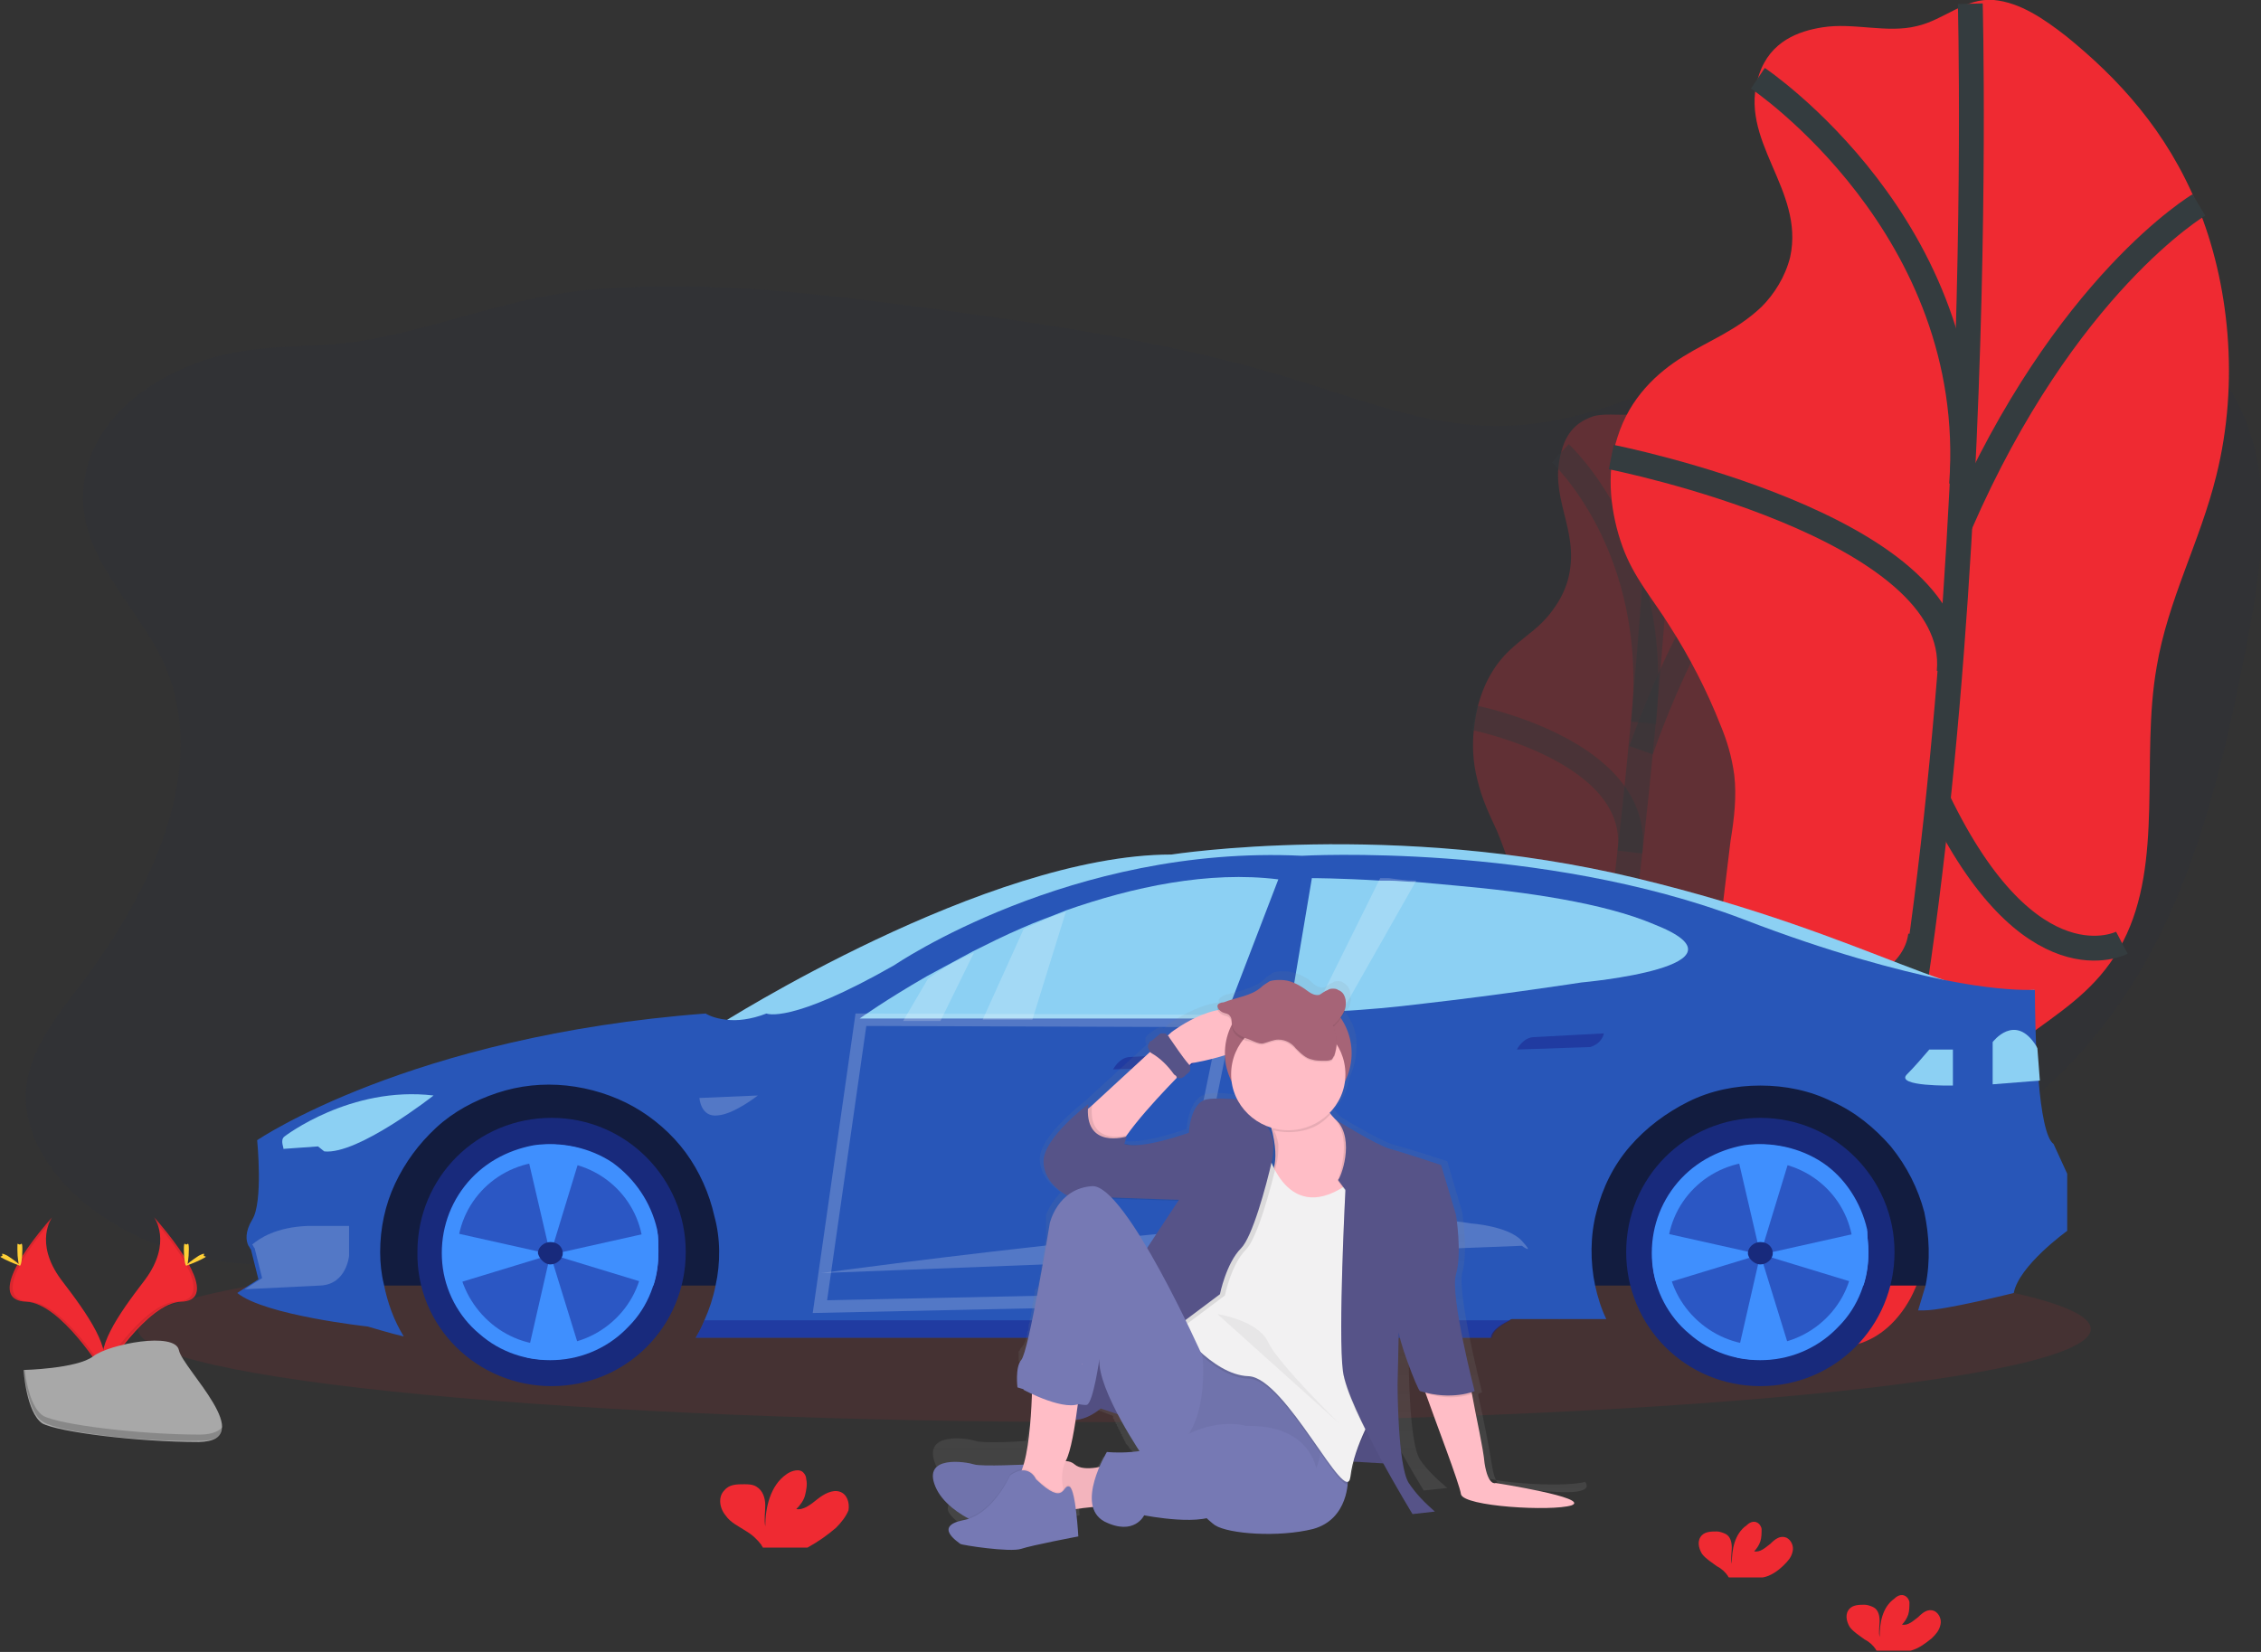 <?xml version="1.0" encoding="UTF-8"?>
<!-- Generator: Adobe Illustrator 22.1.0, SVG Export Plug-In . SVG Version: 6.00 Build 0)  -->
<svg version="1.1" id="Слой_1" xmlns="http://www.w3.org/2000/svg" xmlns:xlink="http://www.w3.org/1999/xlink" x="0px" y="0px" width="182px" height="133px" viewBox="0 0 182 133" style="enable-background:new 0 0 182 133;" xml:space="preserve">
<rect x="0" y="0" width="182" height="133" fill="#333333" stroke="none"/>
<style type="text/css">
	.st0{opacity:0.1;fill:#1e3148;enable-background:new    ;}
	.st1{opacity:0.5;}
	.st2{opacity:0.5;fill:#EF2A32;enable-background:new    ;}
	.st3{opacity:0.5;fill:none;stroke:#343C3F;stroke-width:2;stroke-miterlimit:10;enable-background:new    ;}
	.st4{fill:#EF2A32;}
	.st5{fill:none;stroke:#343C3F;stroke-width:2;stroke-miterlimit:10;}
	.st6{opacity:0.1;fill:#EF2A32;enable-background:new    ;}
	.st7{opacity:0.1;fill:#0C0C0C;enable-background:new    ;}
	.st8{fill:#FFD037;}
	.st9{fill:#A8A8A8;}
	.st10{opacity:0.2;fill:#0C0C0C;enable-background:new    ;}
	.st11{fill:#8CD0F3;}
	.st12{opacity:0.1;fill:#8CD0F3;enable-background:new    ;}
	.st13{fill:#121C3F;}
	.st14{fill:#2856B8;}
	.st15{opacity:0.2;fill:#FFFFFF;enable-background:new    ;}
	.st16{opacity:0.5;fill:#18218A;enable-background:new    ;}
	.st17{fill:#182A7C;}
	.st18{fill:#3F8FFE;}
	.st19{opacity:0.2;fill:none;stroke:#FFFFFF;stroke-miterlimit:10;enable-background:new    ;}
	.st20{fill:url(#SVGID_1_);}
	.st21{fill:#FFBDC6;}
	.st22{fill:#A66477;}
	.st23{fill:#7679B4;}
	.st24{opacity:5.000000e-02;fill:#0C0C0C;enable-background:new    ;}
	.st25{fill:#565388;}
	.st26{fill:#F2F1F2;}
	.st27{opacity:5.000000e-02;}
</style>
<g>
	<g>
		<path class="st0" d="M13.2,53.4c3.8,8.6-1.1,18.5-6.8,26c-1.9,2.5-4,5.1-4.3,8.3c-0.3,3.8,2.3,7.4,5.4,9.7    c5.7,4.2,13.4,5.5,20.1,3.4c5.8-1.8,10.7-6,16.6-7.6c9.8-2.8,20.2,1.8,28.6,7.6c5.9,4.1,12.3,9.1,19.5,8.2c5-0.6,9.3-4.1,12.2-8.3    c1.4-2,2.6-4.3,4.7-5.6c1.2-0.8,2.6-1.2,4.1-1.5c13-2.8,26.9,4,39.7,0.5c8.7-2.4,15.6-9.2,19.9-17s6.3-16.7,8-25.5    c1.2-6.3,2.2-13-0.6-18.8c-2.9-6.1-9.6-9.8-16.3-10.5c-6.7-0.7-13.5,1.2-19.7,3.9c-7.7,3.4-15.3,8.1-23.8,8.1    c-5.8,0-11.2-2.2-16.8-3.9c-9.2-2.8-18.8-4.2-28.3-5.5c-9.1-1.2-18.4-2.4-27.5-1.6c-6.5,0.5-12.2,3-18.5,4.1    c-4.1,0.7-8.2,0.2-12.3,1.4c-5,1.5-10.1,5.1-10.4,10.8C6.4,44.9,11.1,48.8,13.2,53.4z"/>
		<g class="st1">
			<path class="st2" d="M128.3,33.5c-0.9,0.3-2.1,0.9-2.6,2.8c-1.1,3.7,1.4,6.2,0.6,10c-0.2,1-0.7,2-1.3,2.8c-1,1.4-2.1,2-3.2,3     c-1.4,1.2-2.3,2.8-2.8,4.6c-0.5,2-0.6,4-0.1,6c0.4,1.7,1,2.9,1.6,4.2c0.7,1.7,1.3,3.5,1.7,5.3c0.2,0.9,0.3,1.8,0.4,2.7     c0,1.1-0.2,2.4-0.3,3.6l-1.6,10.8c-0.2,1.4-0.4,2.9-0.4,4.3c0,1.6,0.2,2.9,0.5,4.3c0.6,2.9,1.1,5.8,2.4,7.3     c1.3,1.5,3.4,1,4.7-2.1c1.2-2.9,1.3-6.8,2.4-10c1.7-4.9,5.2-5.6,7.1-10.3c1.8-4.5,1.3-10.1,2.2-15.2c0.7-3.7,2.1-7.1,2.9-10.7     c1.2-5.3,1.1-10.7,0.1-14.7c-1-4-2.7-6.8-4.6-8.9c-0.8-0.9-1.7-1.7-2.7-1.8c-1.1-0.1-2,1.3-3.1,1.7     C130.8,33.6,129.5,33.2,128.3,33.5z"/>
			<path class="st3" d="M134.1,31.8c0,0-1.8,46.7-9.5,74.2"/>
			<path class="st3" d="M125.6,36.5c0,0,8.2,7.5,6.7,21.7"/>
			<path class="st3" d="M118.7,57.8c0,0,13.5,2.7,12.5,10.8"/>
			<path class="st3" d="M142.4,42.1c0,0-5.5,4.8-10.3,18.3"/>
			<path class="st3" d="M137.1,82.9c0,0-3.7,2.9-6.7-7.3"/>
			<path class="st3" d="M121,88.8c0,0,7.6-1,8.3-5.7"/>
		</g>
		<path class="st4" d="M146.7,2.2c-1.9,0.3-4.2,1.1-5.1,3.8c-1.8,5.3,3.7,9.2,2.5,14.7c-0.4,1.6-1.3,3-2.3,4c-2,1.9-4.2,2.7-6.3,4    c-2.1,1.3-4.3,3.3-5.3,6.5c-1,3-0.5,6.3,0.4,8.8s2.5,4.3,3.8,6.4c1.6,2.5,3,5.2,4.1,8c0.5,1.2,0.9,2.5,1.1,4    c0.2,1.7,0,3.5-0.3,5.3l-1.9,15.7c-0.3,2.1-0.5,4.2-0.4,6.2c0.2,2.3,0.9,4.4,1.5,6.3c1.5,4.3,3,8.7,5.8,11.1    c2.8,2.4,7.1,1.9,9.5-2.5c2.2-4.2,1.8-9.9,3.7-14.4c3-7.1,10-7.6,13.4-14.3c3.3-6.4,1.4-14.7,2.7-22.1c0.9-5.4,3.5-10.1,4.8-15.4    c1.9-7.6,1-15.6-1.5-21.7s-6.4-10.3-10.6-13.7c-1.8-1.4-3.7-2.7-5.8-2.9c-2.3-0.2-4,1.6-6.2,2.1C151.9,2.7,149.2,1.8,146.7,2.2z"/>
		<path class="st5" d="M158.6,0.3c0,0,1.8,68.6-10.9,108.2"/>
		<path class="st5" d="M141.5,6.3c0,0,17.9,12,16.4,32.7"/>
		<path class="st5" d="M129.7,36.8c0,0,28.3,5.6,27.2,17.3"/>
		<path class="st5" d="M177,16.5c0,0-10.8,6.4-19.2,25.7"/>
		<path class="st5" d="M170.8,75.9c0,0-7.4,3.9-14.8-11.5"/>
		<path class="st5" d="M138.1,82.8c0,0,15.6-0.6,16.5-7.5"/>
		<path class="st6" d="M89.7,114.5c43.4,0,78.6-3.4,78.6-7.5c0-4.1-35.2-7.5-78.6-7.5c-43.4,0-78.6,3.4-78.6,7.5    C11.1,111.1,46.3,114.5,89.7,114.5z"/>
		<path class="st4" d="M12.4,98c0,0,1.5,2-0.7,5c-2.3,3-4.1,5.6-3.3,7.5c0,0,3.4-5.6,6.2-5.7C17.2,104.7,15.4,101.4,12.4,98z"/>
		<path class="st7" d="M12.4,98c0.1,0.2,0.2,0.4,0.3,0.6c2.7,3.2,4.1,6.1,1.5,6.2c-2.4,0.1-5.3,4.4-6,5.5c0,0.1,0.1,0.2,0.1,0.2    c0,0,3.4-5.6,6.2-5.7C17.2,104.7,15.4,101.4,12.4,98z"/>
		<path class="st8" d="M15.2,100.6c0,0.7-0.1,1.3-0.2,1.3c-0.1,0-0.2-0.6-0.2-1.3c0-0.7,0.1-0.4,0.2-0.4    C15.1,100.2,15.2,99.9,15.2,100.6z"/>
		<path class="st8" d="M16.2,101.4c-0.6,0.3-1.2,0.5-1.2,0.5c0-0.1,0.4-0.4,1-0.8c0.6-0.3,0.4-0.1,0.4,0    C16.5,101.2,16.8,101.1,16.2,101.4z"/>
		<path class="st4" d="M4.2,98c0,0-1.5,2,0.7,5c2.3,3,4.1,5.6,3.4,7.5c0,0-3.4-5.6-6.2-5.7C-0.6,104.7,1.2,101.4,4.2,98z"/>
		<path class="st7" d="M4.2,98c-0.1,0.2-0.2,0.4-0.3,0.6c-2.7,3.2-4.1,6.1-1.5,6.2c2.4,0.1,5.3,4.4,6,5.5c0,0.1-0.1,0.2-0.1,0.2    c0,0-3.4-5.6-6.2-5.7C-0.6,104.7,1.2,101.4,4.2,98z"/>
		<path class="st8" d="M1.4,100.6c0,0.7,0.1,1.3,0.2,1.3c0.1,0,0.2-0.6,0.2-1.3c0-0.7-0.1-0.4-0.2-0.4C1.4,100.2,1.4,99.9,1.4,100.6    z"/>
		<path class="st8" d="M0.4,101.4c0.6,0.3,1.2,0.5,1.2,0.5c0-0.1-0.4-0.4-1-0.8c-0.6-0.3-0.4-0.1-0.4,0    C0.1,101.2-0.2,101.1,0.4,101.4z"/>
		<path class="st9" d="M1.9,110.3c0,0,4.3-0.1,5.6-1.1s6.6-2,6.9-0.5c0.3,1.5,6.5,7.3,1.6,7.4c-4.9,0-11.3-0.8-12.6-1.5    C2.1,113.7,1.9,110.3,1.9,110.3z"/>
		<path class="st10" d="M16.1,115.5c-4.9,0-11.3-0.8-12.6-1.5c-1-0.6-1.4-2.7-1.5-3.7H1.9c0,0,0.3,3.5,1.6,4.2    c1.3,0.8,7.7,1.6,12.6,1.5c1.4,0,1.9-0.5,1.9-1.2C17.7,115.2,17.1,115.5,16.1,115.5z"/>
		<path class="st11" d="M57.9,82.5c0,0,21.5-13.7,36.4-13.7c0,0,17.9-2.8,37.4,1.9c19.5,4.7,26.7,10.8,32.1,9l-22.7,0.7L57.9,82.5z"/>
		<path class="st12" d="M57.9,82.5c0,0,21.5-13.7,36.4-13.7c0,0,17.9-2.8,37.4,1.9c19.5,4.7,26.7,10.8,32.1,9l-22.7,0.7L57.9,82.5z"/>
		<path class="st13" d="M159.5,103.5H28l3.6-14.4L54,83.1l105.5,2.8V103.5z"/>
		<path class="st14" d="M166.4,94.5v4.6c0,0-3.9,2.8-4.3,5c0,0-5.6,1.4-7.2,1.4c-0.1,0-0.3,0-0.5,0c0.2-0.7,0.4-1.3,0.6-2    c0.4-2,0.3-4-0.1-5.9c-0.5-1.9-1.4-3.7-2.7-5.3c-1.3-1.5-2.9-2.8-4.7-3.6c-1.8-0.9-3.8-1.3-5.8-1.3c-2,0-4,0.4-5.8,1.3    c-1.8,0.9-3.4,2.1-4.7,3.6c-1.3,1.5-2.2,3.3-2.7,5.3c-0.5,1.9-0.5,4-0.1,5.9c0.2,0.9,0.5,1.9,0.9,2.7h-7.6c0,0-0.1,0-0.2,0.1    c-0.4,0.2-1.4,0.7-1.5,1.4H57.3l-1.3,0c0.3-0.5,0.5-0.9,0.7-1.4c0.4-0.9,0.7-1.8,0.9-2.8c0.4-1.8,0.4-3.8-0.1-5.6    c-0.4-1.8-1.2-3.6-2.3-5.1c-1.1-1.5-2.6-2.8-4.2-3.7s-3.5-1.5-5.4-1.7c-1.9-0.2-3.8,0-5.6,0.6c-1.8,0.6-3.5,1.5-4.9,2.8    c-1.4,1.3-2.5,2.8-3.3,4.5c-0.8,1.7-1.2,3.6-1.2,5.5c0,0.9,0.1,1.8,0.3,2.6c0.3,1.5,0.8,2.9,1.6,4.2c-0.9-0.2-2.9-0.8-2.9-0.8    s-8.3-0.9-10.5-2.7l0.3-0.2l1.4-0.9l-0.6-2.4c-0.1-0.1-0.1-0.2-0.2-0.3c-0.2-0.4-0.3-1.1,0.3-2.1c0.9-1.4,0.4-6.4,0.4-6.4    S33,83.4,56.8,81.6c0,0,0.6,0.4,1.7,0.5c0.8,0.1,1.9,0,3.2-0.5c0,0,1.9,0.9,10.3-3.9c0,0,14.2-9.7,32.8-8.8c0,0,19.2-1.1,35.5,5.1    c7,2.7,12.4,4.1,16.2,4.9c3.5,0.7,5.7,0.8,6.7,0.8h0c0.3,0,0.5,0,0.6,0h0c0,0,0,2.1,0.1,4.6v0c0,0.9,0.1,1.8,0.2,2.7V87    c0.2,2.5,0.6,4.7,1.2,5.1L166.4,94.5z"/>
		<path class="st11" d="M22.9,91.5c0,0,5.3-4.1,12-3.3c0,0-6.1,4.8-8.8,4.5l-0.5-0.4l-2.8,0.2C22.9,92.5,22.5,91.8,22.9,91.5z"/>
		<path class="st15" d="M28.1,98.7v2.4c0,0-0.2,2.3-2.3,2.4l-6.1,0.3l1.4-0.9l-0.6-2.4c-0.1-0.1-0.1-0.2-0.2-0.3    c0.6-0.5,1.9-1.4,4.5-1.5L28.1,98.7z"/>
		<path class="st15" d="M56.3,88.4l4.7-0.2c0,0-1.9,1.5-3.2,1.6C56.4,90,56.3,88.4,56.3,88.4z"/>
		<path class="st15" d="M66.1,102.5c0,0,42.1-5.8,52.3-4c0,0,3,0.2,4.1,1.4c1.1,1.2,0,0.4,0,0.4L66.1,102.5z"/>
		<path class="st16" d="M89.6,86.1c0,0,0.5-1,1.4-1l5.6-0.3c0,0-0.1,0.8-1.1,1.1L89.6,86.1z"/>
		<path class="st16" d="M122.1,84.5c0,0,0.5-1,1.4-1l5.6-0.3c0,0-0.1,0.8-1.1,1.1L122.1,84.5z"/>
		<path class="st11" d="M102.9,70.8l-4.3,11.2l-15.5,0h-4h-3.5h-3h-3.4c0,0,2.1-1.5,5.4-3.4c1.1-0.6,2.4-1.3,3.7-2    c1.2-0.6,2.6-1.3,4-1.9c1.1-0.5,2.3-0.9,3.5-1.4C91.2,71.4,97.3,70.1,102.9,70.8z"/>
		<path class="st11" d="M127.3,79.1c0,0-6.5,1-12.7,1.7c-2.4,0.3-4.7,0.5-6.6,0.6l-0.3,0c-0.7,0-1.4,0.1-2,0.1c-0.9,0-1.6,0-1.9-0.1    l1.8-10.7c0,0,2.2,0,5.5,0.2l0.7,0c0.7,0,1.4,0.1,2.1,0.1c1.1,0.1,2.2,0.2,3.3,0.3c5.6,0.5,11.9,1.4,15.9,3.1    C141.8,77.8,127.3,79.1,127.3,79.1z"/>
		<path class="st11" d="M157.2,84.5v2.9c0,0-4.7,0.1-3.7-0.9c0.6-0.6,1.2-1.3,1.8-2L157.2,84.5z"/>
		<path class="st11" d="M164.2,87l-3.8,0.3v-3.4c0,0,1.8-2.4,3.5,0.3l0.1,0.2L164.2,87z"/>
		<path class="st17" d="M44.4,111.6c6,0,10.8-4.8,10.8-10.8c0-5.9-4.8-10.8-10.8-10.8s-10.8,4.8-10.8,10.8    C33.5,106.8,38.4,111.6,44.4,111.6z"/>
		<path class="st18" d="M53,100.8c0,2.2-0.8,4.4-2.4,6c-1.5,1.6-3.6,2.6-5.9,2.7c-2.2,0.1-4.4-0.6-6.1-2.1c-1.7-1.4-2.8-3.5-3-5.7    c-0.2-2.2,0.4-4.4,1.8-6.2c1.4-1.8,3.4-2.9,5.6-3.3c2.2-0.3,4.5,0.2,6.3,1.4c1.8,1.3,3.1,3.2,3.6,5.4C53,99.6,53,100.2,53,100.8z"/>
		<path class="st16" d="M44.3,108.3c4.1,0,7.5-3.3,7.5-7.4c0-4.1-3.3-7.4-7.5-7.4s-7.5,3.3-7.5,7.4    C36.9,104.9,40.2,108.3,44.3,108.3z"/>
		<path class="st18" d="M46.8,92.5v0.3l-2.5,8.2l-2-8.6C43.8,92,45.4,92.1,46.8,92.5z"/>
		<path class="st18" d="M46.8,109.1c-1.4,0.4-2.9,0.5-4.4,0.2l1.9-8.3L46.8,109.1z"/>
		<path class="st18" d="M53,100.8c0,0.9-0.1,1.8-0.4,2.7h0l-8.2-2.5l8.5-1.9C53,99.6,53,100.2,53,100.8z"/>
		<path class="st18" d="M44.4,101l-8.2,2.5h-0.1c-0.5-1.4-0.5-3-0.2-4.4L44.4,101z"/>
		<path class="st17" d="M44.3,101.8c0.5,0,1-0.4,1-0.9c0-0.5-0.4-0.9-1-0.9c-0.5,0-1,0.4-1,0.9C43.4,101.3,43.8,101.8,44.3,101.8z"/>
		<path class="st17" d="M141.7,111.6c6,0,10.8-4.8,10.8-10.8c0-5.9-4.8-10.8-10.8-10.8c-6,0-10.8,4.8-10.8,10.8    C130.9,106.8,135.7,111.6,141.7,111.6z"/>
		<path class="st18" d="M150.4,100.8c0,2.2-0.8,4.4-2.4,6c-1.5,1.6-3.6,2.6-5.9,2.7c-2.2,0.1-4.4-0.6-6.1-2.1    c-1.7-1.4-2.8-3.5-3-5.7c-0.2-2.2,0.4-4.4,1.8-6.2c1.4-1.8,3.4-2.9,5.6-3.3c2.2-0.3,4.5,0.2,6.3,1.4s3.1,3.2,3.6,5.4    C150.3,99.6,150.4,100.2,150.4,100.8z"/>
		<path class="st16" d="M141.7,108.3c4.1,0,7.5-3.3,7.5-7.4c0-4.1-3.3-7.4-7.5-7.4s-7.5,3.3-7.5,7.4    C134.2,104.9,137.6,108.3,141.7,108.3z"/>
		<path class="st18" d="M144.2,92.5v0.3l-2.5,8.2l-2-8.6C141.2,92,142.7,92.1,144.2,92.5z"/>
		<path class="st18" d="M144.2,109.1c-1.4,0.4-2.9,0.5-4.4,0.2l1.9-8.3L144.2,109.1z"/>
		<path class="st18" d="M150.4,100.8c0,0.9-0.1,1.8-0.4,2.7h0l-8.2-2.5l8.5-1.9C150.3,99.6,150.4,100.2,150.4,100.8z"/>
		<path class="st18" d="M141.7,101l-8.2,2.5h-0.1c-0.5-1.4-0.5-3-0.2-4.4L141.7,101z"/>
		<path class="st17" d="M141.7,101.8c0.5,0,1-0.4,1-0.9c0-0.5-0.4-0.9-1-0.9c-0.5,0-1,0.4-1,0.9    C140.7,101.3,141.2,101.8,141.7,101.8z"/>
		<path class="st15" d="M78.4,76.7l-2.7,5.5h-3l2-3.4C75.8,78,77,77.3,78.4,76.7z"/>
		<path class="st15" d="M85.8,73.4l-2.7,8.7h-4l3.3-7.3C83.5,74.3,84.6,73.8,85.8,73.4z"/>
		<path class="st15" d="M114,70.9l-5.9,10.4l-0.3,0c-0.7,0-1.4,0.1-2,0.1l5.3-10.7l0.7,0C112.5,70.8,113.2,70.9,114,70.9z"/>
		<path class="st19" d="M69.3,82.1L66,105.2l28.1-0.6l4.6-22.4L69.3,82.1z"/>
		<path class="st16" d="M121.6,106.3c-0.4,0.2-1.4,0.7-1.5,1.4H57.3l-1.3,0c0.3-0.5,0.5-0.9,0.7-1.4L121.6,106.3z"/>
		<path class="st4" d="M67.3,123c0.4-0.4,0.8-0.9,1-1.4c0.1-0.6-0.1-1.3-0.7-1.5c-0.6-0.2-1.3,0.2-1.8,0.6c-0.5,0.4-1.1,0.9-1.7,0.8    c0.3-0.3,0.6-0.7,0.7-1.1c0.1-0.4,0.2-0.9,0.1-1.3c0-0.2-0.1-0.4-0.2-0.5c-0.3-0.4-1-0.2-1.4,0.1c-1.3,0.9-1.7,2.7-1.7,4.2    c-0.1-0.6,0-1.2,0-1.7c0-0.6-0.2-1.2-0.7-1.5c-0.3-0.2-0.7-0.2-1-0.2c-0.6,0-1.2,0-1.6,0.5c-0.5,0.5-0.4,1.4,0.1,2    c0.4,0.6,1.1,0.9,1.7,1.3c0.5,0.3,0.9,0.7,1.2,1.1c0,0.1,0.1,0.1,0.1,0.2h3.6C65.9,124.1,66.6,123.6,67.3,123z"/>
		<path class="st4" d="M143.6,126c0.3-0.3,0.6-0.6,0.7-1.1c0.1-0.4-0.1-0.9-0.5-1.1c-0.5-0.2-0.9,0.1-1.3,0.5    c-0.4,0.3-0.8,0.7-1.3,0.6c0.2-0.2,0.4-0.5,0.5-0.8c0.1-0.3,0.1-0.7,0.1-1c0-0.1-0.1-0.3-0.2-0.4c-0.3-0.3-0.7-0.2-1,0.1    c-1,0.7-1.2,2-1.2,3.1c-0.1-0.4,0-0.9,0-1.3c0-0.4-0.1-0.9-0.5-1.1c-0.2-0.1-0.5-0.2-0.7-0.2c-0.4,0-0.9,0-1.2,0.3    c-0.4,0.4-0.3,1,0,1.5c0.3,0.4,0.8,0.7,1.2,1c0.4,0.2,0.7,0.5,0.9,0.8c0,0,0,0.1,0.1,0.1h2.7C142.5,126.9,143.1,126.5,143.6,126z"/>
		<path class="st4" d="M155.5,131.9c0.3-0.3,0.6-0.6,0.7-1.1c0.1-0.4-0.1-0.9-0.5-1.1c-0.5-0.2-0.9,0.1-1.3,0.5    c-0.4,0.3-0.8,0.7-1.3,0.6c0.2-0.2,0.4-0.5,0.5-0.8c0.1-0.3,0.1-0.7,0.1-1c0-0.1-0.1-0.3-0.2-0.4c-0.3-0.3-0.7-0.2-1,0.1    c-1,0.7-1.2,2-1.2,3.1c-0.1-0.4,0-0.9,0-1.3c0-0.4-0.1-0.9-0.5-1.1c-0.2-0.1-0.5-0.2-0.7-0.2c-0.4,0-0.9,0-1.2,0.3    c-0.4,0.4-0.3,1,0,1.5c0.3,0.4,0.8,0.7,1.2,1c0.4,0.2,0.7,0.5,0.9,0.8c0,0,0,0.1,0.1,0.1h2.7C154.5,132.7,155,132.3,155.5,131.9z"/>
		
			<linearGradient id="SVGID_1_" gradientUnits="userSpaceOnUse" x1="100.958" y1="8.797" x2="100.958" y2="55.853" gradientTransform="matrix(1 0 0 -1 0 134)">
			<stop offset="0" style="stop-color:#808080;stop-opacity:0.25"/>
			<stop offset="0.54" style="stop-color:#808080;stop-opacity:0.12"/>
			<stop offset="1" style="stop-color:#808080;stop-opacity:0.1"/>
		</linearGradient>
		<path class="st20" d="M121,119.6c0,0-0.6,0.3-0.9-1.6c-0.2-1.3-0.7-3.9-1.1-5.6l0-0.2c0.1,0,0.2-0.1,0.3-0.1c0,0-2-7.9-1.6-9.6    c0.5-1.7,0-4.9,0-4.9l-1.2-4.1c0,0-3-1-4.2-1.3c-1.2-0.3-4.4-2.3-4.4-2.3c0.1,0.1,0.1,0.1,0.2,0.2l-0.1-0.1    c-0.2-0.2-0.5-0.5-0.6-0.7c0.7-0.7,1.1-1.6,1.2-2.5c0.4-0.8,0.6-1.7,0.6-2.7s-0.3-1.8-0.9-2.6c0.2-0.2,0.4-0.5,0.4-0.8    c0-0.1,0.1-0.3,0-0.4c0-0.2,0-0.5-0.1-0.7s-0.3-0.4-0.5-0.5c-0.1-0.1-0.3-0.1-0.4-0.1c-0.2,0-0.3,0-0.4,0.1    c-0.3,0.1-0.5,0.3-0.7,0.4c-0.5,0.1-0.9-0.3-1.2-0.6c-0.6-0.4-1.3-0.7-2-0.7c-0.3,0-0.6,0-0.9,0.1c-0.3,0.2-0.5,0.3-0.8,0.6    c-0.8,0.7-2,0.9-3.1,1.2c-0.2,0.1-0.4,0.2-0.5,0.4c0,0,0,0.1,0,0.1c0,0,0,0.1,0,0.1C96,81,94,82.5,94,82.5l-0.3,0.3    c-0.1-0.1-0.2-0.1-0.3-0.1c-0.1,0-0.2,0.1-0.3,0.1l-0.7,0.5c-0.1,0.1-0.2,0.2-0.2,0.4c0,0.1,0,0.3,0.1,0.4l-4.8,4.4l-0.1,0.1v0    c0,0-3.7,2.8-3.7,4.7c0,1.4,1.1,2.3,1.7,2.7c-0.5,0.5-0.9,1.1-1.2,1.8v0v0v0v0v0v0v0v0v0v0v0v0v0v0v0v0v0v0.1v0v0v0v0l0,0.1v0    l0,0.1v0v0.1v0l0,0.1l0,0.1v0l0,0.1v0l0,0.1v0l0,0.1v0l0,0.2l0,0.1v0l0,0.1v0l0,0.1v0l0,0.1v0l0,0.1v0l0,0.1v0l0,0.2v0l-0.1,0.4    l0,0.2v0l0,0.2v0l-0.1,0.4v0l0,0.2v0l-0.1,0.4v0l0,0.2v0l-0.1,0.4v0l0,0.2v0l-0.1,0.4v0l0,0.2v0l-0.1,0.4v0l0,0.2v0l-0.3,0.4v0    l0,0.2v0l-0.1,0.4v0l0,0.2v0l-0.1,0.4v0l0,0.2v0l-0.1,0.4v0l0,0.2v0l-0.1,0.3v0l0,0.2v0c0,0.1-0.1,0.2-0.1,0.3l0,0.2v0    c0,0.1,0,0.2-0.1,0.3l0,0.1v0l0,0.1c-0.1,0.5-0.3,0.9-0.4,1c-0.1,0.1-0.2,0.2-0.2,0.3l0,0l0,0l0,0l-0.1,0.1l0,0l0,0l0,0v0l0,0v0    c0,0,0,0.1,0,0.1v0v0v0v0v0v0v0v0v0c0,0.1,0,0.1,0,0.2c0,0,0,0,0,0c0,0,0,0,0,0c0,0,0,0,0,0c0,0,0,0,0,0s0,0,0,0s0,0,0,0v0    c0,0,0,0,0,0v0c0,0,0,0.1,0,0.1v0.3v0v0.1l0.6,0.2c0,0,0.3,0.2,0.7,0.3c-0.1,1.8-0.2,4.3-0.7,5.9c-1,0.1-3.6,0.2-4.1,0    c-0.6-0.2-4.3-0.8-3.2,1.9c0.5,1.1,1.6,2,2.6,2.6c-0.1,0-0.3,0.1-0.4,0.1c-1,0.2-1.2,0.5-1.2,0.8c-0.1,0.5,0.9,1.2,0.9,1.2    c0.1,0.1,4.1,0.7,5,0.4c0.9-0.3,4.7-1,4.7-1s0,0,0-0.1c0,0-0.1-1.1-0.2-2.2c0.4-0.1,0.9-0.1,1.4-0.2c0.1,0.3,0.2,0.5,0.4,0.8    c0.2,0.2,0.4,0.4,0.6,0.5c2.5,1.3,3.3-0.5,3.3-0.5s3.4,0.6,5.3,0.2c0.2,0.2,0.4,0.3,0.5,0.4c0.6,0.4,2.3,0.7,4.1,0.8    c0.5,0,1,0,1.5,0c0.8-0.1,1.6-0.2,2.4-0.4c2.2-0.6,2.7-2.6,2.8-3.6c0.1,0,0.2-0.1,0.2-0.3c0-0.1,0.1-0.2,0.1-0.3    c0-0.4,0.1-0.8,0.2-1.3l2.8,0.2c1.2,2.2,2.3,4,2.3,4l1.9-0.2c-0.8-0.7-1.6-1.4-2.2-2.3c-0.9-1.4-0.9-8-0.9-8l0.1-4.1v0v-0.2    c0.2,1.2,1.5,4.7,1.7,4.7c0.1,0,0.2,0.1,0.3,0.1l0.1,0.3c0.8,2.1,2.8,7.3,2.9,8.1c0.2,1,7.5,1.4,9.1,0.9    C128.8,121,121,119.6,121,119.6z M95,96.6l-2.7,4c-1-1.6-2-3.2-2.9-4.2C91.8,96.5,94.5,96.6,95,96.6z M94.6,86.3    c0.1,0,0.2,0.1,0.3,0.1c0.1,0,0.2-0.1,0.3-0.1l0.2-0.2c0.1-0.1,0.2-0.2,0.2-0.4c0-0.1,0-0.3-0.1-0.4l0.1-0.1    c0.9-0.2,1.9-0.4,2.8-0.7c0,0.8,0.3,1.6,0.7,2.3c0.1,0.5,0.2,0.9,0.4,1.3c-0.4,0-0.9-0.1-1.3-0.1c-0.4,0-0.8,0-1.1,0.1    c-1.4,0.2-1.6,2.8-1.6,2.8s-2.8,1-4.5,1c-0.2,0-0.4,0-0.6-0.1l-0.2,0l0.2-0.6c0,0-0.1,0-0.3,0.1c0.1-0.1,0.1-0.2,0.2-0.2    C91.5,89.5,93.4,87.6,94.6,86.3L94.6,86.3z M88.8,117.3c-0.2,0.4-0.4,0.7-0.6,1.1c-0.7,0.1-1.6,0.2-2-0.2    c-0.2-0.2-0.5-0.3-0.8-0.3l0,0c0.3-0.6,0.6-2,0.8-3.5c1.1,0,2.1-0.9,2.1-0.9l1.3,0.5l0,0.1l0,0.1l0.1,0.1l0,0.1l0.1,0.1l0,0.1    l0.1,0.1l0,0.1l0.1,0.1l0,0.1l0.1,0.1l0,0.1l0.1,0.1l0,0.1l0.1,0.1l0,0.1l0.1,0.1l0,0.1l0.1,0.1l0,0.1l0.1,0.1l0,0.1l0.1,0.1l0,0    l0.1,0.1l0,0c0.1,0.2,0.2,0.3,0.3,0.4l0,0l0.1,0.1l0,0l0,0.1l0,0l0,0.1l0,0l0,0.1l0,0l0,0.1l0,0l0,0.1l0,0l0,0l0,0l0,0l0,0    C90.6,117.3,89.7,117.3,88.8,117.3z"/>
		<path class="st21" d="M126.5,121.2c-1.6,0.5-8.7,0.1-8.9-0.9c-0.1-0.8-2.1-6-2.8-8l-0.3-0.8l3.7-0.8c0,0,0.1,0.6,0.3,1.6    c0.3,1.7,0.9,4.3,1,5.5c0.3,1.9,0.9,1.6,0.9,1.6S128.1,120.6,126.5,121.2z"/>
		<path class="st21" d="M106.4,87.7c0,0-0.3,1.7,2.2,3.3c2.4,1.6,0.3,7.3,0.3,7.3l-1.8,0.1c-1.2,0.1-2.3-0.3-3.2-1.1    c-0.9-0.7-1.4-1.8-1.5-2.9c0,0,1-1.6-0.9-5.9L106.4,87.7z"/>
		<path class="st21" d="M95.9,85.6c0,0-3.5,3.4-5.2,5.8c-0.2,0.3-0.4,0.6-0.5,0.9c-1.2,2.3-4-1.4-3-2.7l0.7-0.6l6.4-5.9    c0,0,4.4-3.4,6.6-1C103,84.5,95.9,85.6,95.9,85.6z"/>
		<path class="st22" d="M103.7,89.9c2.8,0,5.1-2.3,5.1-5.1c0-2.8-2.3-5.1-5.1-5.1c-2.8,0-5.1,2.3-5.1,5.1    C98.6,87.6,100.9,89.9,103.7,89.9z"/>
		<path class="st23" d="M82.8,117.9c0,0-3.8,0.2-4.4,0c-0.6-0.2-4.2-0.8-3.1,1.8c1.1,2.6,5.5,3.7,5.5,3.7l3.1-0.8L82.8,117.9z"/>
		<path class="st24" d="M82.8,117.9c0,0-3.8,0.2-4.4,0c-0.6-0.2-4.2-0.8-3.1,1.8c1.1,2.6,5.5,3.7,5.5,3.7l3.1-0.8L82.8,117.9z"/>
		<path class="st23" d="M96.4,106.8l7.7,3.1l4.4,9.2c0,0,0.1,3.2-2.8,4c-2.8,0.7-6.8,0.4-7.9-0.3c-1-0.7-5.2-5.1-5.2-5.1L96.4,106.8    z"/>
		<path class="st24" d="M95.9,106.8l6.6,2.5l3.8,7.4c0,0,0,2.6-2.4,3.2c-2.5,0.6-5.9,0.3-6.8-0.3c-0.9-0.6-4.5-4.1-4.5-4.1    L95.9,106.8z"/>
		<path class="st21" d="M89.3,117.9c0,0-2,0.7-2.8,0c-0.8-0.7-2.2,0.2-2.2,0.2l0.6,3.7c0,0,2.8-0.6,4.4-0.5L89.3,117.9z"/>
		<path class="st24" d="M89.3,117.9c0,0-2,0.7-2.8,0c-0.8-0.7-2.2,0.2-2.2,0.2l0.6,3.7c0,0,2.8-0.6,4.4-0.5L89.3,117.9z"/>
		<path class="st25" d="M90.4,114l-1.8-0.6c0,0-2,1.8-3.3,0.3c-1.3-1.5,1.2-7.6,1.2-7.6l2.7-4.3l1.9,6.1l1.8,2.9L90.4,114z"/>
		<path class="st24" d="M90.4,114l-1.8-0.6c0,0-2,1.8-3.3,0.3c-1.3-1.5,1.2-7.6,1.2-7.6l2.7-4.3l1.9,6.1l1.8,2.9L90.4,114z"/>
		<path class="st25" d="M107.8,113.6l4.1,0.6l0.8,3.7l-5.1-0.3L107.8,113.6z"/>
		<path class="st24" d="M107.8,113.6l4.1,0.6l0.8,3.7l-5.1-0.3L107.8,113.6z"/>
		<path class="st7" d="M102.1,93.1c0,0,1.7,6.5,7.2,1.8l1.5,18.7c0,0-1.8,2.9-2.1,5.5c-0.3,2.6-5.2-8.1-8.2-8.1    c-3-0.1-5.9-4.2-5.9-4.2l3.3-6.8L102.1,93.1z"/>
		<path class="st26" d="M102.1,92.9c0,0,1.7,6.5,7.2,1.8l1.5,18.7c0,0-1.8,2.9-2.1,5.5c-0.3,2.6-5.2-8-8.2-8.1    c-3-0.1-5.9-4.2-5.9-4.2l3.3-6.8L102.1,92.9z"/>
		<path class="st7" d="M101.2,88.7c0,0-2.4-0.4-3.8-0.2c-1.4,0.2-1.5,2.7-1.5,2.7s-3.9,1.4-5.2,0.9c0,0-6.4-0.5-6.4,1.5    s2.1,2.8,2.1,2.8s8.9,0.3,9,0.3c2-0.6-0.1,0-0.1,0l-3.7,5.6L95,107l3.6-2.7c0,0,0.5-2.5,1.7-3.7c0.9-0.9,2-4.9,2.5-7.1    c0.1-0.5,0.1-1,0.1-1.4c-0.1-0.5-0.2-0.9-0.5-1.3L101.2,88.7z"/>
		<path class="st7" d="M90.7,91.4c-0.2,0.3-0.4,0.6-0.5,0.9c-1.2,2.3-4-1.4-3-2.7l0.7-0.6C87.6,91.9,90,91.6,90.7,91.4z"/>
		<path class="st7" d="M95.3,96.6L95.3,96.6C95.2,96.6,97.3,96,95.3,96.6z"/>
		<path class="st25" d="M101,88.7c0,0-2.4-0.4-3.8-0.2c-1.4,0.2-1.5,2.7-1.5,2.7s-3.9,1.4-5.2,0.9l0.2-0.6c0,0-3.5,1.1-3.1-2.6    c0,0-3.6,2.7-3.6,4.6s2,2.8,2,2.8s8.9,0.3,9,0.3c2-0.6-0.1,0-0.1,0l-3.7,5.6l3.4,4.7l3.6-2.7c0,0,0.5-2.5,1.7-3.7    c0.9-0.9,2-4.9,2.5-7.1c0.1-0.5,0.1-1,0.1-1.4c-0.1-0.5-0.2-0.9-0.5-1.3L101,88.7z"/>
		<path class="st7" d="M112.8,107.2v0.3C112.7,107.4,112.7,107.3,112.8,107.2z"/>
		<path class="st7" d="M118.6,112.2c-1.2,0.4-2.5,0.4-3.7,0l-0.3-0.8l3.7-0.8C118.2,110.7,118.4,111.3,118.6,112.2z"/>
		<path class="st7" d="M107.5,90.2c0,0,3.2,2,4.3,2.3c1.1,0.3,4.1,1.3,4.1,1.3l1.2,4c0,0,0.5,3.1,0,4.8c-0.5,1.7-4.7,4.9-4.5,4.4    l-0.1,4.5c0,0,0,6.5,0.9,7.9c0.9,1.4-1.7-1.3-1.7-1.3s-3.2-4.7-3.6-7.7c-0.4-3,0.2-14.5,0.2-14.5l-0.6-0.8    C107.7,94.9,108.9,91.8,107.5,90.2z"/>
		<path class="st25" d="M107.6,90.2c0,0,3.2,2,4.3,2.3c1.1,0.3,4.1,1.3,4.1,1.3l1.2,4c0,0,0.5,3.1,0,4.8s1.5,9.4,1.5,9.4    s-1.8,0.8-4.4,0c-0.2-0.1-1.9-4.5-1.7-5l-0.1,4.5c0,0,0,6.5,0.9,7.9c0.6,0.9,1.3,1.6,2.1,2.3l-1.8,0.2c0,0-5.2-8.5-5.6-11.5    c-0.4-3,0.2-14.6,0.2-14.6l-0.6-0.8C107.9,94.9,109.1,91.8,107.6,90.2z"/>
		<path class="st23" d="M92.1,117.4c0,0-3.8-5.5-3.6-8c0,0-0.5,3.5-1,3.7c-0.5,0.2-5.6-1.4-5.6-1.4s-0.2-1.6,0.3-2.2    c0.6-0.6,2.3-11,2.3-11s0.6-2.8,3.4-3c2.7-0.2,8.9,13.7,8.9,13.7S97.7,117.4,92.1,117.4z"/>
		<path class="st21" d="M83.1,109.9c0,0,0.1,7.9-1.3,9.2c-1.4,1.3,4.2,2,4.2,2s-1-1.9-0.2-3.5c0.8-1.5,1.3-7.8,1.3-7.8H83.1z"/>
		<path class="st24" d="M83.4,119c0,0-0.6-1.4-2.1-0.3c0,0-1.4,3.2-3.8,3.6c-2.4,0.5-0.3,1.8-0.2,1.9c0.1,0.1,4,0.7,4.9,0.4    c0.9-0.3,4.6-1,4.6-1s-0.2-3.7-0.7-4C85.5,119.3,85.8,121.3,83.4,119z"/>
		<path class="st23" d="M83.4,119.1c0,0-0.6-1.4-2.1-0.3c0,0-1.4,3.2-3.8,3.6c-2.4,0.5-0.3,1.8-0.2,1.9c0.1,0.1,4,0.7,4.9,0.4    c0.9-0.3,4.6-1,4.6-1s-0.2-3.7-0.7-4C85.5,119.4,85.8,121.4,83.4,119.1z"/>
		<path class="st25" d="M94.1,83.5c0.5,0.7,1,1.5,1.6,2.2c0.1,0.1,0.1,0.1,0.1,0.2c0,0.1,0,0.2,0,0.2c0,0.1,0,0.2-0.1,0.2    c0,0.1-0.1,0.1-0.2,0.2l-0.2,0.2c-0.1,0-0.1,0.1-0.2,0.1c-0.1,0-0.2,0-0.2,0c-0.1,0-0.2,0-0.2-0.1s-0.1-0.1-0.2-0.2    c-0.5-0.7-1.1-1.3-1.8-1.7c-0.1-0.1-0.2-0.1-0.2-0.2c0-0.1-0.1-0.2-0.1-0.3c0-0.1,0-0.2,0.1-0.3c0-0.1,0.1-0.2,0.2-0.2l0.6-0.5    c0.1-0.1,0.1-0.1,0.2-0.1c0.1,0,0.2,0,0.2,0s0.2,0,0.2,0.1C94,83.4,94.1,83.4,94.1,83.5z"/>
		<path class="st7" d="M107.1,89.7c-0.7-1-0.6-1.8-0.6-1.8l-4.8,0.8c0.3,0.7,0.6,1.5,0.8,2.3c0.8,0.2,1.7,0.2,2.5,0    C105.8,90.8,106.5,90.4,107.1,89.7z"/>
		<path class="st21" d="M103.7,91c2.5,0,4.6-2,4.6-4.5s-2-4.5-4.6-4.5s-4.6,2-4.6,4.5S101.2,91,103.7,91z"/>
		<path class="st7" d="M101.7,84.1c0.4-0.1,0.8-0.3,1.2-0.3c0.6,0,1,0.3,1.4,0.7c0.4,0.4,0.8,0.8,1.3,0.9c0.3,0.1,0.7,0.1,1,0.1    c0.2,0,0.4,0,0.6-0.1c0.1-0.1,0.1-0.2,0.2-0.3c0.1-0.3,0.2-0.7,0.2-1.1c0-0.4-0.1-0.7-0.2-1.1c0-0.1-0.1-0.2-0.1-0.2    c0,0,0-0.1,0.1-0.1c0.4-0.4,0.8-0.9,0.9-1.4c0.1-0.5,0-1.2-0.6-1.4c-0.1-0.1-0.3-0.1-0.4-0.1c-0.1,0-0.3,0-0.4,0.1    c-0.3,0.1-0.5,0.3-0.7,0.4c-0.5,0.1-0.9-0.3-1.2-0.5c-0.6-0.4-1.2-0.7-1.9-0.7c-0.3,0-0.6,0-0.9,0.1c-0.3,0.2-0.5,0.3-0.7,0.5    c-0.8,0.7-2,0.8-3,1.2c-0.2,0.1-0.4,0.2-0.5,0.4c0,0.2,0.2,0.4,0.4,0.5c0.2,0.1,0.5,0.1,0.6,0.3c0.2,0.2,0.1,0.5,0.2,0.8    c0.1,0.5,0.6,0.8,1.1,1C100.7,83.8,101.3,84.2,101.7,84.1z"/>
		<path class="st22" d="M101.7,84c0.4-0.1,0.8-0.3,1.2-0.3c0.6,0,1.1,0.3,1.4,0.7c0.4,0.4,0.8,0.8,1.3,0.9c0.3,0.1,0.7,0.1,1,0.1    c0.2,0,0.4,0,0.6-0.1c0.1-0.1,0.1-0.2,0.2-0.3c0.1-0.3,0.2-0.7,0.2-1.1c0-0.4-0.1-0.7-0.2-1.1c0-0.1-0.1-0.2-0.1-0.2    c0,0,0-0.1,0.1-0.1c0.4-0.4,0.8-0.9,0.9-1.4c0.1-0.5,0-1.2-0.6-1.4c-0.1-0.1-0.3-0.1-0.4-0.1c-0.1,0-0.3,0-0.4,0.1    c-0.3,0.1-0.5,0.3-0.7,0.4c-0.5,0.1-0.9-0.3-1.2-0.5c-0.6-0.4-1.2-0.7-1.9-0.7c-0.3,0-0.6,0-0.9,0.1c-0.3,0.2-0.5,0.3-0.7,0.5    c-0.8,0.7-2,0.8-3,1.2C98.3,80.7,98,80.8,98,81c0,0.2,0.2,0.4,0.4,0.5c0.2,0.1,0.5,0.1,0.6,0.3c0.2,0.2,0.1,0.5,0.2,0.8    c0.1,0.5,0.6,0.8,1.1,1C100.7,83.7,101.3,84.1,101.7,84z"/>
		<path class="st24" d="M98,105.8c0,0,3.3,0.5,4.1,2.3c0.8,1.7,5.7,6.5,5.7,6.5"/>
		<g class="st27">
			<path class="st24" d="M87.6,112.7c-0.5,0.2-5.6-1.4-5.6-1.4c-0.1-0.5-0.1-1,0-1.5c-0.3,0.7-0.1,1.9-0.1,1.9s5.1,1.6,5.6,1.4     c0.2-0.1,0.3-0.5,0.5-1.1C87.9,112.3,87.7,112.6,87.6,112.7z"/>
			<path class="st24" d="M84.6,98.1c0,0.1-0.1,0.2-0.1,0.4c0,0-1.2,7.3-2,10.1C83.2,106.3,84.5,98.7,84.6,98.1z"/>
			<path class="st24" d="M92.2,117c0,0-3.8-5.5-3.6-8c0,0,0,0.3-0.1,0.8c0.2,2.7,3.6,7.7,3.6,7.7c2.7,0,3.8-1.9,4.3-3.8     C95.9,115.3,94.7,117,92.2,117z"/>
		</g>
		<path class="st23" d="M82.4,111.9c0,0,3.5,1.9,4.7,1c1.3-0.9,0.5-2.3,0.5-2.3l-1-1.6h-3.2l-1.1,1.9L82.4,111.9z"/>
		<path class="st23" d="M106.1,119.3c0,0,0.2-4.5-5.6-4.5c-5.8,0.1-0.2,0-0.2,0s-2.3-0.7-5.1,0.9c-2.8,1.6-6.1,1.2-6.1,1.2    s-2.6,4.3-0.2,5.6c2.4,1.2,3.2-0.5,3.2-0.5s5,1,6.1-0.3c0.8,0.8,1.8,1.3,3,1.6s2.3,0.1,3.3-0.3C104.6,123,107.5,121.8,106.1,119.3    z"/>
	</g>
</g>
</svg>